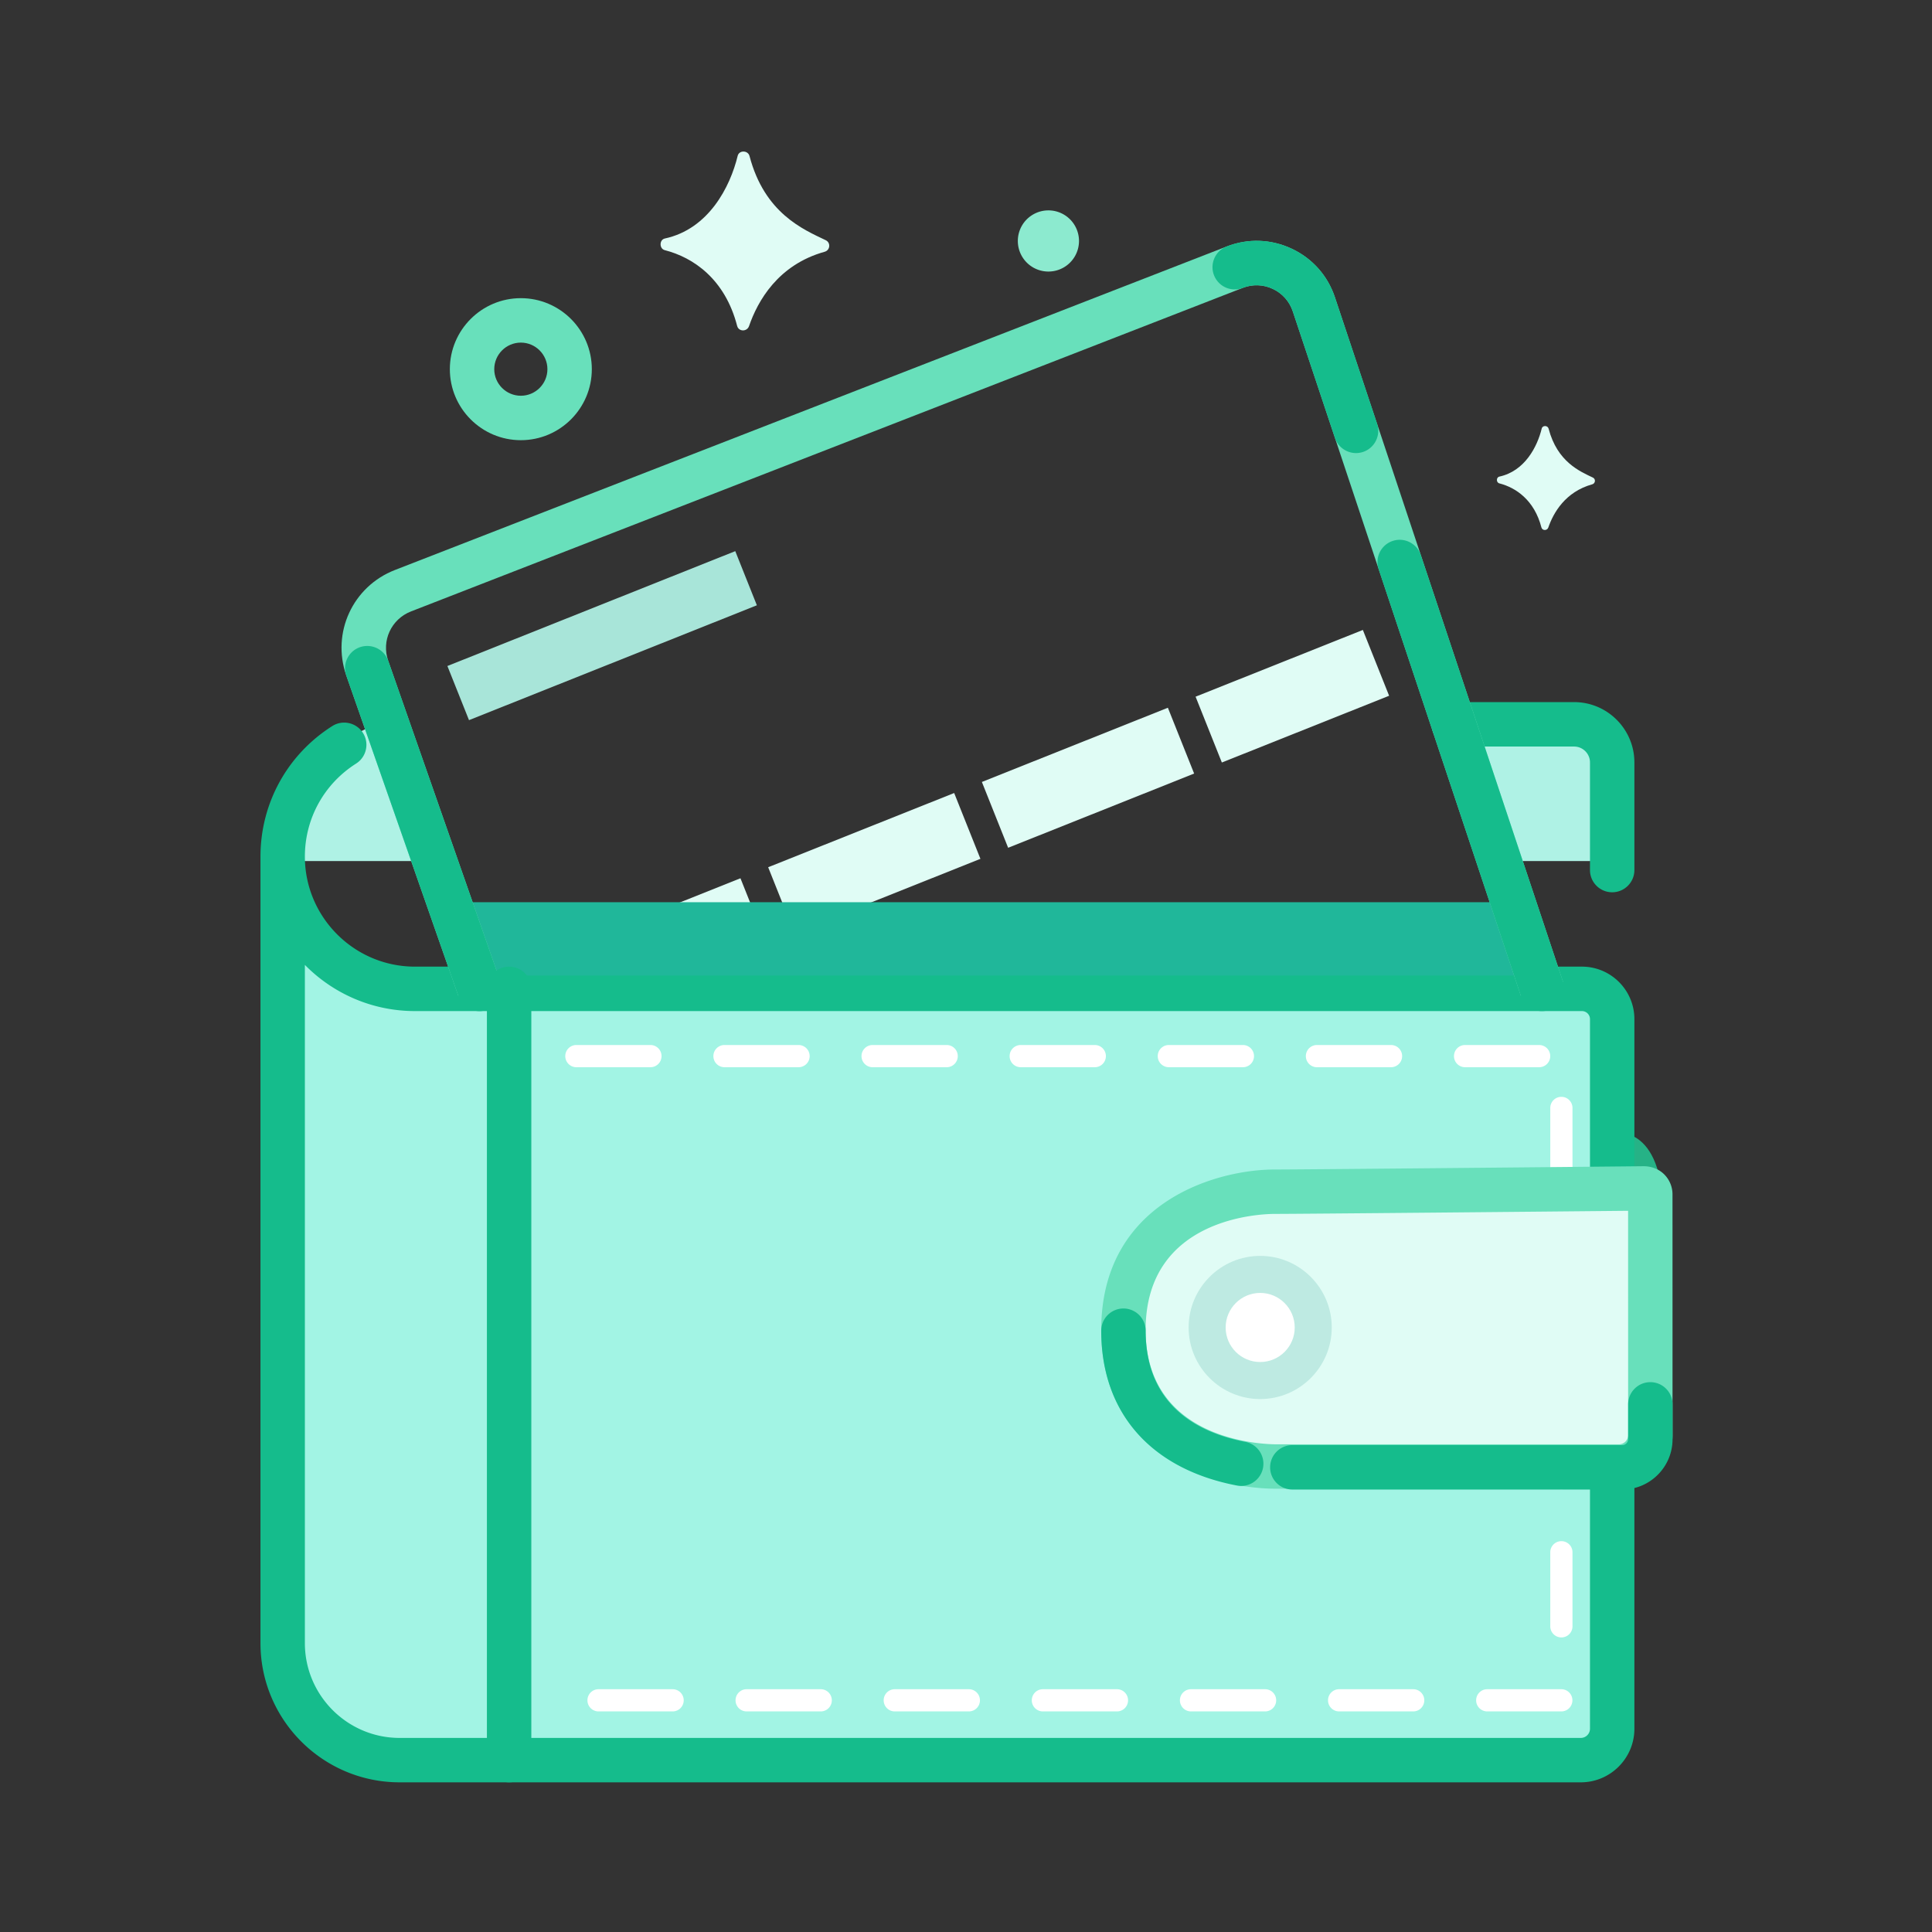<svg class="icon" style="width: 1em; height: 1em;vertical-align: middle;fill: currentColor;overflow: hidden;" viewBox="0 0 1024 1024" version="1.1" xmlns="http://www.w3.org/2000/svg"><rect x="0" y="0" width="1024" height="1024" fill="#333333" stroke="none"/><path d="M854.49 600.566s27.103-6.535 27.103 44.165-27.103-17.626-27.103-17.626v-26.539z" fill="#26B286" /><path d="M209.631 383.282s12.489-2.696-6.429 0c-18.917 2.696-45.655 32.701-45.655 32.701l-7.724 40.403h82.785l-22.977-73.103zM770.538 383.282l24.153 73.103h59.844v-73.103z" fill="#AFF2E5" /><path d="M149.824 459.158s-5.61 42.057 38.587 57.47 89.353 7.491 89.353 7.491h547.413s29.312-5.545 29.312 25.35v360.453s2.376 22.974-26.935 22.974H215.18s-65.587 0-65.587-68.922 0.231-404.816 0.231-404.816z" fill="#A2F4E4" /><path d="M837.856 944.67H211.807c-40.671 0-73.751-33.081-73.751-73.771V454.013c0-28.213 14.222-54.078 38.064-69.19 5.5-3.488 12.784-1.831 16.253 3.642 3.488 5.491 1.859 12.765-3.642 16.253-16.981 10.771-27.139 29.19-27.139 49.286 0 32.161 26.181 58.333 58.342 58.333h618.516c15.333 0 27.811 12.477 27.811 27.82v376.11c0 15.658-12.745 28.404-28.405 28.404zM161.592 511.416V870.899c0 27.695 22.54 50.235 50.215 50.235h626.049a4.876 4.876 0 0 0 4.869-4.869V540.157a4.276 4.276 0 0 0-4.274-4.264H219.934c-22.807 0-43.469-9.373-58.342-24.476zM854.492 472.921c-6.498 0-11.769-5.271-11.769-11.778v-57.039c0-4.647-3.795-8.424-8.433-8.424h-63.747c-6.498 0-11.769-5.271-11.769-11.778s5.271-11.778 11.769-11.778h63.747c17.633 0 31.97 14.346 31.97 31.979v57.039c0 6.507-5.271 11.778-11.769 11.778z" fill="#15BC8C" /><path d="M296.869 512.337l-2.993-7.499 98.582-39.337 13.92 34.884-29.952 11.952M407.146 459.65l98.583-39.336 13.92 34.886-98.583 39.335z" fill="#E0FCF5" /><path d="M812.514 517.031H251.624l-11.096-38.84h559.299z" fill="#20B79A" /><path d="M242.992 528.034l-59.454-169.996c-7.916-22.654 3.392-47.216 25.76-55.917L650.16 130.64c11.327-4.399 23.556-3.948 34.5 1.189 10.944 5.146 19.071 14.288 22.885 25.76l120.901 362.818-22.348 7.436-120.901-362.819c-1.763-5.289-5.52-9.507-10.56-11.883-5.06-2.387-10.733-2.578-15.928-0.556L217.845 324.066c-10.484 4.082-15.793 15.583-12.075 26.191l59.454 169.996-22.233 7.782z" fill="#68E0BB" /><path d="M827.525 907.086H788.272c-3.258 0-5.884-2.626-5.884-5.884s2.626-5.884 5.884-5.884h39.253c3.258 0 5.884 2.626 5.884 5.884s-2.625 5.884-5.884 5.884z m-78.504 0h-39.253c-3.258 0-5.884-2.626-5.884-5.884s2.626-5.884 5.884-5.884h39.253c3.258 0 5.884 2.626 5.884 5.884s-2.626 5.884-5.884 5.884z m-78.505 0h-39.253c-3.258 0-5.884-2.626-5.884-5.884s2.626-5.884 5.884-5.884h39.253c3.258 0 5.884 2.626 5.884 5.884s-2.626 5.884-5.884 5.884z m-78.505 0h-39.253c-3.258 0-5.884-2.626-5.884-5.884s2.626-5.884 5.884-5.884h39.253c3.258 0 5.884 2.626 5.884 5.884s-2.626 5.884-5.884 5.884z m-78.505 0h-39.253c-3.258 0-5.884-2.626-5.884-5.884s2.626-5.884 5.884-5.884h39.253c3.258 0 5.884 2.626 5.884 5.884s-2.626 5.884-5.884 5.884z m-78.505 0h-39.253c-3.258 0-5.884-2.626-5.884-5.884s2.626-5.884 5.884-5.884h39.253c3.258 0 5.884 2.626 5.884 5.884s-2.625 5.884-5.884 5.884z m-78.504 0h-39.253c-3.258 0-5.884-2.626-5.884-5.884s2.626-5.884 5.884-5.884h39.253c3.258 0 5.884 2.626 5.884 5.884s-2.626 5.884-5.884 5.884z m471.069-39.214a5.874 5.874 0 0 1-5.884-5.884v-39.253c0-3.258 2.626-5.884 5.884-5.884s5.884 2.626 5.884 5.884v39.253a5.874 5.874 0 0 1-5.884 5.884z m0-78.505a5.874 5.874 0 0 1-5.884-5.884v-39.253c0-3.258 2.626-5.884 5.884-5.884s5.884 2.626 5.884 5.884v39.253a5.874 5.874 0 0 1-5.884 5.884z m0-78.505a5.874 5.874 0 0 1-5.884-5.884v-39.253c0-3.258 2.626-5.884 5.884-5.884s5.884 2.626 5.884 5.884v39.253a5.874 5.874 0 0 1-5.884 5.884z m0-78.505a5.874 5.874 0 0 1-5.884-5.884v-39.243c0-3.249 2.626-5.884 5.884-5.884s5.884 2.635 5.884 5.884v39.243a5.873 5.873 0 0 1-5.884 5.884z m-11.787-66.708h-39.253c-3.258 0-5.884-2.635-5.884-5.884s2.626-5.884 5.884-5.884h39.253c3.258 0 5.884 2.635 5.884 5.884s-2.626 5.884-5.884 5.884z m-78.505 0h-39.253c-3.258 0-5.884-2.635-5.884-5.884s2.626-5.884 5.884-5.884h39.253c3.258 0 5.884 2.635 5.884 5.884s-2.626 5.884-5.884 5.884z m-78.505 0h-39.253c-3.258 0-5.884-2.635-5.884-5.884s2.626-5.884 5.884-5.884h39.253c3.258 0 5.884 2.635 5.884 5.884s-2.626 5.884-5.884 5.884z m-78.505 0h-39.253c-3.258 0-5.884-2.635-5.884-5.884s2.626-5.884 5.884-5.884h39.253c3.258 0 5.884 2.635 5.884 5.884s-2.626 5.884-5.884 5.884z m-78.505 0H462.502c-3.258 0-5.884-2.635-5.884-5.884s2.626-5.884 5.884-5.884h39.253c3.258 0 5.884 2.635 5.884 5.884s-2.625 5.884-5.884 5.884z m-78.504 0h-39.253c-3.258 0-5.884-2.635-5.884-5.884s2.626-5.884 5.884-5.884h39.253c3.258 0 5.884 2.635 5.884 5.884s-2.626 5.884-5.884 5.884z m-78.505 0h-39.253c-3.258 0-5.884-2.635-5.884-5.884s2.626-5.884 5.884-5.884h39.253c3.258 0 5.884 2.635 5.884 5.884s-2.626 5.884-5.884 5.884z" fill="#FFFFFF" /><path d="M595.439 704.885c0 40.576 32.98 73.421 73.556 73.255l206.879-0.847-1.186-147.434-206.621 1.773c-40.213 0.345-72.628 33.04-72.628 73.253z" fill="#E0FCF5" /><path d="M858.037 789.059H676.648c-34.538 0-92.976-17.729-92.976-84.179 0-67.255 60.201-85.021 92.037-85.021 15.563 0 171.405-1.495 195.688-1.744 4.044 0.096 7.782 1.475 10.637 4.293a14.93 14.93 0 0 1 4.427 10.657l0.019 127.552c0 15.697-12.746 28.443-28.444 28.443z m4.888-147.312c-40.748 0.402-172.937 1.648-187.216 1.648-7.015 0-68.5 1.725-68.5 61.485 0 58.937 62.329 60.643 69.44 60.643h181.389a4.917 4.917 0 0 0 4.906-4.906l-0.019-118.87z" fill="#68E0BB" /><path d="M269.843 944.67c-6.498 0-11.769-5.271-11.769-11.769V524.115c0-6.507 5.271-11.778 11.769-11.778s11.769 5.271 11.769 11.778v408.788c0 6.498-5.271 11.768-11.769 11.768z" fill="#15BC8C" /><path d="M237.131 352.996l152.576-60.879 11.45 28.696-152.576 60.879z" fill="#A8E5D9" /><path d="M520.416 414.453l98.583-39.336 13.919 34.885-98.583 39.336zM633.686 369.257l88.654-35.373 13.92 34.884-88.654 35.375z" fill="#E0FCF5" /><path d="M667.925 703.591m-28.123 0a28.123 28.123 0 1 0 56.246 0 28.123 28.123 0 1 0-56.246 0Z" fill="#FFFFFF" /><path d="M667.927 741.527c-20.911 0-37.93-17.02-37.93-37.93 0-20.929 17.02-37.949 37.93-37.949 20.911 0 37.93 17.02 37.93 37.949 0 20.91-17.02 37.93-37.93 37.93z m0-56.253c-10.101 0-18.304 8.223-18.304 18.323s8.203 18.304 18.304 18.304c10.101 0 18.304-8.203 18.304-18.304 0-10.102-8.203-18.323-18.304-18.323z" fill="#BEEAE2" /><path d="M254.108 535.921a11.788 11.788 0 0 1-11.116-7.887l-59.454-169.996c-2.147-6.143 1.092-12.861 7.226-15.007 6.172-2.117 12.861 1.092 15.007 7.226l59.454 169.996c2.147 6.143-1.092 12.861-7.226 15.007a11.775 11.775 0 0 1-3.891 0.661zM718.718 240.137c-4.926 0-9.525-3.124-11.174-8.05l-22.348-67.053c-1.763-5.3-5.52-9.516-10.56-11.892-5.06-2.387-10.733-2.578-15.928-0.556a11.759 11.759 0 0 1-15.256-6.708c-2.357-6.056 0.651-12.89 6.708-15.237 11.327-4.399 23.556-3.948 34.5 1.189 10.944 5.146 19.071 14.288 22.885 25.76l22.348 67.044c2.051 6.172-1.284 12.842-7.456 14.902-1.229 0.411-2.493 0.603-3.72 0.603zM817.271 535.902c-4.926 0-9.525-3.124-11.174-8.05l-75.4-226.239c-2.051-6.172 1.284-12.842 7.456-14.902 6.153-2.07 12.822 1.294 14.892 7.446l75.4 226.239c2.051 6.172-1.284 12.842-7.456 14.902-1.228 0.413-2.492 0.604-3.719 0.604zM657.865 787.584c-0.747 0-1.475-0.077-2.223-0.211-45.75-8.74-71.97-38.659-71.97-82.071 0-6.498 5.271-11.769 11.769-11.769s11.769 5.271 11.769 11.769c0 40.365 28.75 54.317 52.842 58.917 6.382 1.227 10.58 7.399 9.373 13.78-1.094 5.655-6.019 9.584-11.559 9.584zM859.802 789.481H684.966c-6.498 0-11.769-5.271-11.769-11.769s5.271-11.769 11.769-11.769H859.801a3.158 3.158 0 0 0 3.143-3.143v-18.458c0-6.498 5.271-11.769 11.769-11.769s11.769 5.271 11.769 11.769v18.458c0 14.72-11.96 26.68-26.679 26.68z" fill="#15BC8C" /><path d="M276.053 233.309c-20.757 0-37.624-16.886-37.624-37.633 0-20.757 16.866-37.642 37.624-37.642s37.624 16.886 37.624 37.642c0 20.747-16.866 37.633-37.624 37.633z m0-51.721c-7.762 0-14.088 6.315-14.088 14.088 0 7.762 6.325 14.077 14.088 14.077s14.088-6.315 14.088-14.077c0-7.772-6.326-14.088-14.088-14.088z" fill="#68E0BB" /><path d="M555.682 127.717m-16.211 0a16.211 16.211 0 1 0 32.422 0 16.211 16.211 0 1 0-32.422 0Z" fill="#8CEACF" /><path d="M390.98 82.618c-3.983 16.444-15.378 38.776-38.59 43.79-2.998 0.647-3.018 5.421-0.046 6.18 15.055 3.846 31.919 15.241 38.359 40.152 0.811 3.136 5.247 3.159 6.304 0.097 4.58-13.272 15.348-32.512 40.092-39.401 2.915-0.812 3.298-4.813 0.568-6.119-11.959-5.718-32.439-14.278-40.405-44.615-0.817-3.107-5.527-3.206-6.283-0.084zM817.137 227.148c-2.315 9.558-8.937 22.538-22.43 25.452-1.743 0.377-1.754 3.152-0.027 3.593 8.751 2.235 18.553 8.859 22.296 23.337 0.471 1.823 3.05 1.836 3.664 0.056 2.662-7.714 8.921-18.898 23.303-22.901 1.695-0.472 1.917-2.797 0.331-3.556-6.951-3.324-18.855-8.299-23.485-25.932-0.475-1.807-3.213-1.864-3.652-0.049z" fill="#E0FCF5" /></svg>